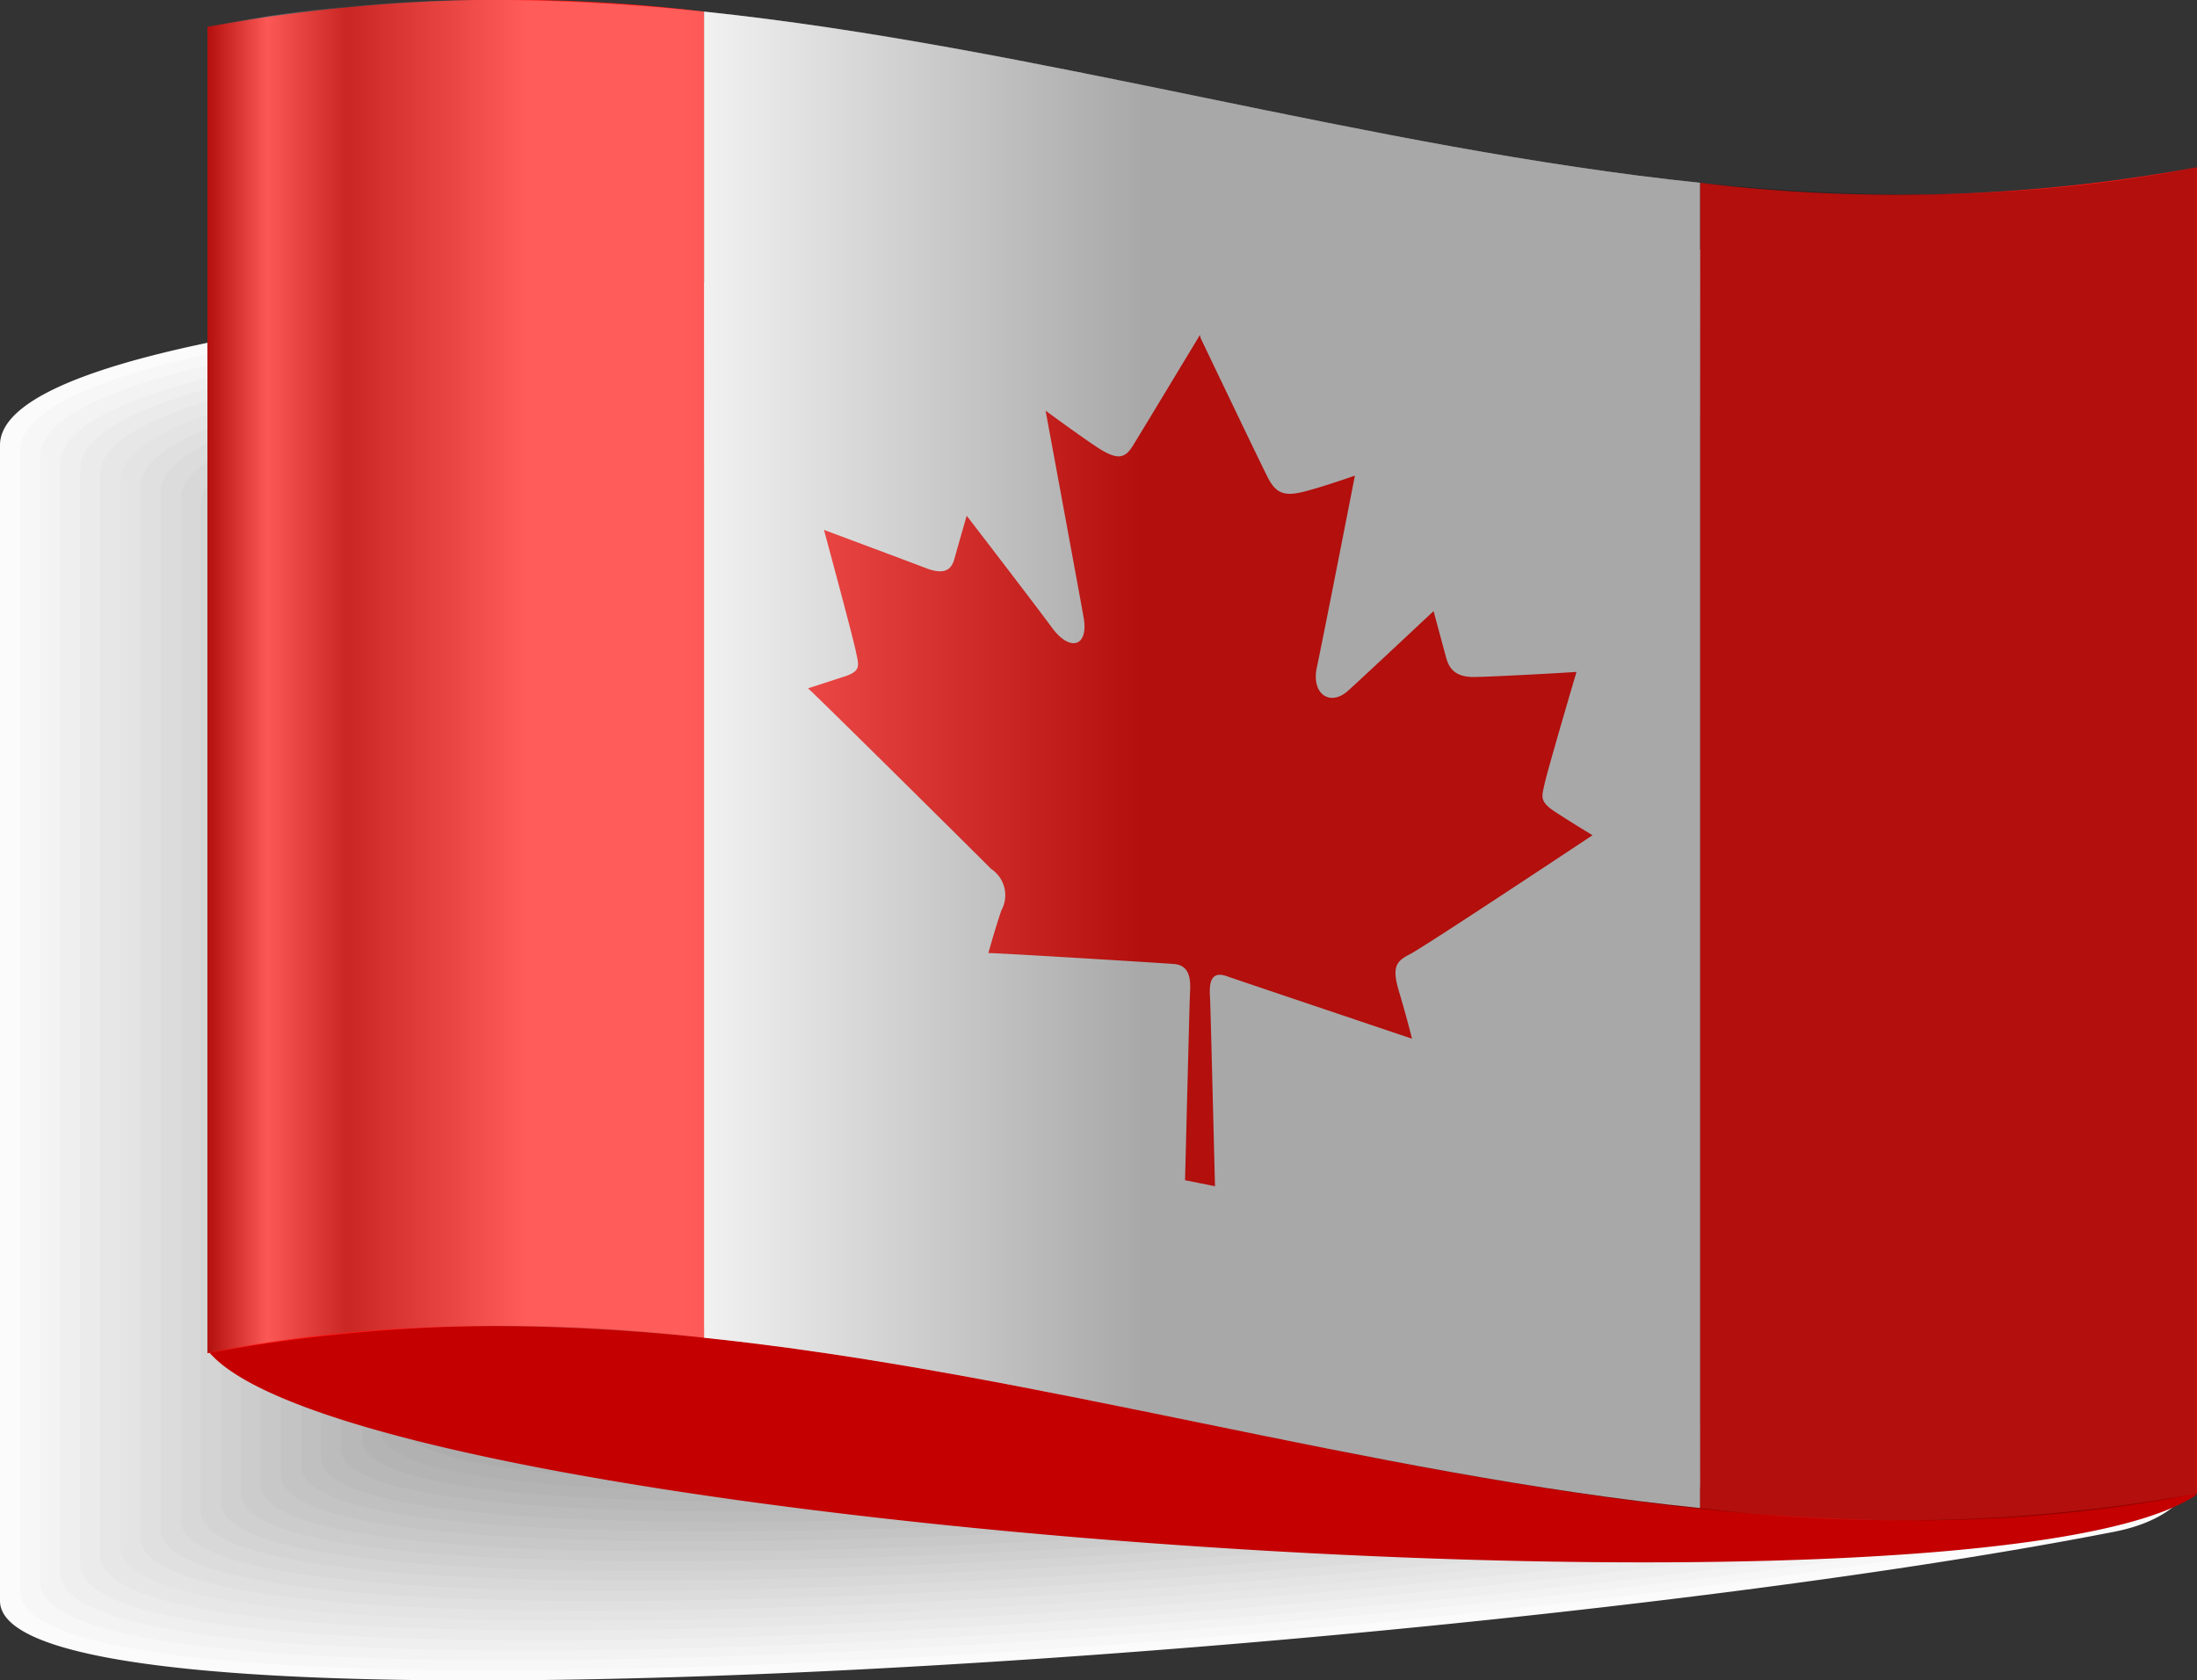 <?xml version="1.0" encoding="UTF-8"?> <svg xmlns="http://www.w3.org/2000/svg" xmlns:xlink="http://www.w3.org/1999/xlink" viewBox="0 0 94.68 72.42"><rect x="0" y="0" width="94.68" height="72.42" fill="#333333" stroke="none"/> <defs> <style>.cls-1{isolation:isolate;}.cls-2{fill:#fbfbfb;}.cls-10,.cls-11,.cls-12,.cls-13,.cls-14,.cls-15,.cls-16,.cls-17,.cls-18,.cls-19,.cls-2,.cls-20,.cls-21,.cls-22,.cls-23,.cls-24,.cls-25,.cls-26,.cls-28,.cls-29,.cls-3,.cls-30,.cls-4,.cls-5,.cls-6,.cls-7,.cls-8,.cls-9{fill-rule:evenodd;}.cls-3{fill:#f7f7f7;}.cls-4{fill:#f3f3f3;}.cls-5{fill:#efefef;}.cls-6{fill:#ebebeb;}.cls-7{fill:#e7e7e7;}.cls-8{fill:#e4e4e4;}.cls-9{fill:#e0e0e0;}.cls-10{fill:#dcdcdc;}.cls-11{fill:#d8d8d8;}.cls-12{fill:#d4d4d4;}.cls-13{fill:#d0d0d0;}.cls-14{fill:#ccc;}.cls-15{fill:#c8c8c8;}.cls-16{fill:#c4c4c4;}.cls-17{fill:silver;}.cls-18{fill:#bcbcbc;}.cls-19{fill:#b8b8b8;}.cls-20{fill:#b4b4b4;}.cls-21{fill:#b1b1b1;}.cls-22{fill:#adadad;}.cls-23{fill:#a9a9a9;}.cls-24{fill:#a5a5a5;}.cls-25{fill:#a1a1a1;}.cls-26{fill:#9d9d9d;}.cls-27{fill:#c40000;}.cls-28{fill:#f0f0f0;}.cls-29{fill:#ff1612;}.cls-30{opacity:0.3;mix-blend-mode:lighten;fill:url(#linear-gradient);}</style> <linearGradient id="linear-gradient" x1="94.67" y1="32.77" x2="8.94" y2="32.77" gradientUnits="userSpaceOnUse"> <stop offset="0"></stop> <stop offset="0.53"></stop> <stop offset="0.76" stop-color="#fff"></stop> <stop offset="0.84" stop-color="#fff"></stop> <stop offset="0.93" stop-color="#4d4d4d"></stop> <stop offset="0.97" stop-color="#f2f2f2"></stop> <stop offset="1"></stop> </linearGradient> </defs> <title>Asset 4ca</title> <g class="cls-1"> <g id="Layer_2" data-name="Layer 2"> <g id="Page_1" data-name="Page 1"> <path class="cls-2" d="M91.14,10.82a3.35,3.35,0,0,1,3.54,3.11v49c0,1.7-1.61,2.7-3.51,3.08C63.78,71.38,0,75.73,0,69V19.2c-.06-6.55,44.76-8.94,91.14-8.38Z"></path> <path class="cls-3" d="M91.17,11.18a3.31,3.31,0,0,1,3.51,3.07V62.61c0,1.69-1.6,2.67-3.48,3C64.06,71,.87,75.26.87,68.57V19.46C.81,13,45.22,10.62,91.17,11.18Z"></path> <path class="cls-4" d="M91.21,11.53a3.29,3.29,0,0,1,3.47,3V62.3c0,1.66-1.58,2.63-3.45,3-26.88,5.24-89.5,9.49-89.5,2.89V19.71c-.05-6.39,44-8.72,89.48-8.18Z"></path> <path class="cls-5" d="M91.24,11.89a3.25,3.25,0,0,1,3.44,3V62c0,1.63-1.57,2.59-3.42,3C64.63,70.13,2.6,74.33,2.6,67.81V20c-.06-6.3,43.53-8.61,88.64-8.07Z"></path> <path class="cls-6" d="M91.27,12.24a3.21,3.21,0,0,1,3.41,3V61.68c0,1.62-1.55,2.57-3.39,2.92C64.91,69.71,3.46,73.86,3.46,67.43V20.21c0-6.22,43.13-8.49,87.81-8Z"></path> <path class="cls-7" d="M91.3,12.6a3.19,3.19,0,0,1,3.38,2.91V61.38c0,1.59-1.54,2.52-3.36,2.88-26.12,5-87,9.13-87,2.78V20.46c-.06-6.13,42.71-8.38,87-7.86Z"></path> <path class="cls-8" d="M91.34,13a3.15,3.15,0,0,1,3.34,2.88V61.07c0,1.57-1.52,2.49-3.32,2.84-25.88,5-86.17,9-86.17,2.75V20.72c-.05-6,42.31-8.27,86.15-7.77Z"></path> <path class="cls-9" d="M91.37,13.31a3.11,3.11,0,0,1,3.31,2.83V60.76c0,1.55-1.51,2.46-3.29,2.8C65.76,68.47,6.06,72.45,6.06,66.28V21C6,15,48,12.81,91.37,13.31Z"></path> <path class="cls-10" d="M91.4,13.67a3.07,3.07,0,0,1,3.28,2.79v44c0,1.53-1.49,2.43-3.26,2.76C66,68.05,6.92,72,6.92,65.9V21.22c0-5.88,41.49-8,84.48-7.55Z"></path> <path class="cls-11" d="M91.43,14a3,3,0,0,1,3.25,2.76V60.14c0,1.51-1.48,2.39-3.23,2.72C66.32,67.63,7.79,71.51,7.79,65.51v-44c0-5.8,41.08-7.93,83.64-7.45Z"></path> <path class="cls-12" d="M91.47,14.38a3,3,0,0,1,3.21,2.72V59.83c0,1.49-1.47,2.36-3.19,2.68C66.61,67.22,8.65,71,8.65,65.13V21.73C8.6,16,49.33,13.91,91.47,14.38Z"></path> <path class="cls-13" d="M91.5,14.73a3,3,0,0,1,3.18,2.68V59.52c0,1.47-1.45,2.33-3.16,2.65-24.63,4.63-82,8.4-82,2.58V22c0-5.63,40.26-7.71,82-7.25Z"></path> <path class="cls-14" d="M91.53,15.09a2.94,2.94,0,0,1,3.15,2.63V59.21c0,1.44-1.44,2.29-3.13,2.61-24.38,4.57-81.17,8.29-81.17,2.55V22.23c-.05-5.55,39.86-7.6,81.15-7.14Z"></path> <path class="cls-15" d="M91.56,15.44A2.9,2.9,0,0,1,94.68,18V58.9c0,1.42-1.42,2.26-3.1,2.57C67.45,66,11.25,69.64,11.25,64V22.49C11.2,17,50.69,15,91.56,15.44Z"></path> <path class="cls-16" d="M91.59,15.8a2.87,2.87,0,0,1,3.09,2.56V58.6c0,1.39-1.41,2.21-3.06,2.52-23.89,4.44-79.51,8.05-79.51,2.48V22.74c0-5.39,39-7.37,79.48-6.94Z"></path> <path class="cls-17" d="M91.63,16.15a2.84,2.84,0,0,1,3.05,2.52V58.29c0,1.37-1.39,2.18-3,2.48C68,65.14,13,68.7,13,63.22V23c-.05-5.3,38.63-7.26,78.65-6.84Z"></path> <path class="cls-18" d="M91.66,16.51a2.8,2.8,0,0,1,3,2.48V58c0,1.35-1.38,2.15-3,2.44-23.38,4.3-77.83,7.81-77.83,2.42V23.24c0-5.21,38.21-7.15,77.81-6.73Z"></path> <path class="cls-19" d="M91.69,16.87a2.77,2.77,0,0,1,3,2.43V57.67c0,1.33-1.36,2.11-3,2.41-23.13,4.23-77,7.68-77,2.37v-39c-.05-5.13,37.81-7,77-6.62Z"></path> <path class="cls-20" d="M91.72,17.22a2.73,2.73,0,0,1,3,2.4V57.36c0,1.31-1.35,2.08-2.94,2.37-22.87,4.16-76.16,7.56-76.16,2.34V23.75C15.53,18.7,53,16.82,91.72,17.22Z"></path> <path class="cls-21" d="M91.76,17.58a2.69,2.69,0,0,1,2.92,2.35V57.05c0,1.29-1.33,2.05-2.9,2.33-22.63,4.1-75.34,7.45-75.34,2.31V24c-.05-5,37-6.81,75.32-6.42Z"></path> <path class="cls-22" d="M91.79,17.93a2.67,2.67,0,0,1,2.89,2.32V56.74c0,1.27-1.32,2-2.87,2.29-22.38,4-74.5,7.33-74.5,2.28V24.25c0-4.88,36.58-6.7,74.48-6.32Z"></path> <path class="cls-23" d="M91.82,18.29a2.63,2.63,0,0,1,2.86,2.28V56.43c0,1.25-1.3,2-2.84,2.25-22.13,4-73.67,7.21-73.67,2.25V24.5c-.05-4.79,36.17-6.58,73.65-6.21Z"></path> <path class="cls-24" d="M91.85,18.65a2.58,2.58,0,0,1,2.83,2.24V56.12c0,1.22-1.29,2-2.81,2.22C70,62.23,19,65.42,19,60.54V24.76C19,20,54.8,18.28,91.85,18.65Z"></path> <path class="cls-25" d="M91.89,19a2.56,2.56,0,0,1,2.79,2.2V55.81c0,1.21-1.27,1.91-2.77,2.18-21.63,3.82-72,7-72,2.17V25c0-4.63,35.36-6.36,72-6Z"></path> <path class="cls-26" d="M91.92,19.36a2.51,2.51,0,0,1,2.76,2.16v34c0,1.19-1.26,1.88-2.74,2.14-21.38,3.76-71.17,6.84-71.17,2.14V25.26c-.05-4.55,34.94-6.25,71.15-5.9Z"></path> <path class="cls-27" d="M11.08,57c27.14-3,54.29,10.27,81.44,7.28a4.46,4.46,0,0,1,2.15.14C85.52,70.71,15.52,66,9,58.27c0,0,0-.79,0-.81S9.42,57.24,11.08,57Z"></path> <path class="cls-28" d="M30.34.5C44.65,2,59,6.39,73.27,7.88V65C59,63.55,44.65,59.15,30.34,57.66V.5Z"></path> <path class="cls-29" d="M8.94,1.16A71.17,71.17,0,0,1,30.34.5V57.66a70.85,70.85,0,0,0-21.4.67V1.16Z"></path> <path class="cls-29" d="M73.27,7.88a70.92,70.92,0,0,0,21.41-.67V64.37A70.92,70.92,0,0,1,73.27,65V7.88Z"></path> <path class="cls-29" d="M51.74,14.57s2.53,5.29,2.89,6,.73.84,1.61.61,2.15-.68,2.15-.68S57,27.61,56.75,28.76s.57,1.72,1.36,1,3.67-3.42,3.67-3.42.42,1.56.54,2,.36.85,1.22.84,4.4-.21,4.4-.22-1.25,4.24-1.37,4.8-.26.77.46,1.24,1.6,1,1.6,1-7.27,4.83-7.89,5.14-.75.6-.44,1.63.55,2,.55,2-7.19-2.42-8-2.7-.72.58-.7,1,.21,8.06.21,8.06l-.64-.13-.65-.13s.19-7.55.21-8,.1-1.26-.69-1.32-8-.5-8-.47.25-.91.56-1.83a1.36,1.36,0,0,0-.44-1.8c-.62-.63-7.89-7.83-7.89-7.78l1.6-.52c.72-.24.58-.49.46-1.09s-1.37-5.22-1.37-5.22,3.54,1.32,4.4,1.65,1.11,0,1.22-.4.53-1.86.53-1.86,2.9,3.77,3.68,4.83,1.58.8,1.36-.44-1.64-8.92-1.64-8.92,1.27.94,2.15,1.53,1.24.58,1.6,0,2.9-4.79,2.9-4.79Z"></path> <path class="cls-30" d="M8.94,1.16V58.32c28.58-5.71,57.15,11.76,85.73,6.05V7.21C66.09,12.93,37.52-4.55,8.94,1.16Z"></path> </g> </g> </g> </svg> 